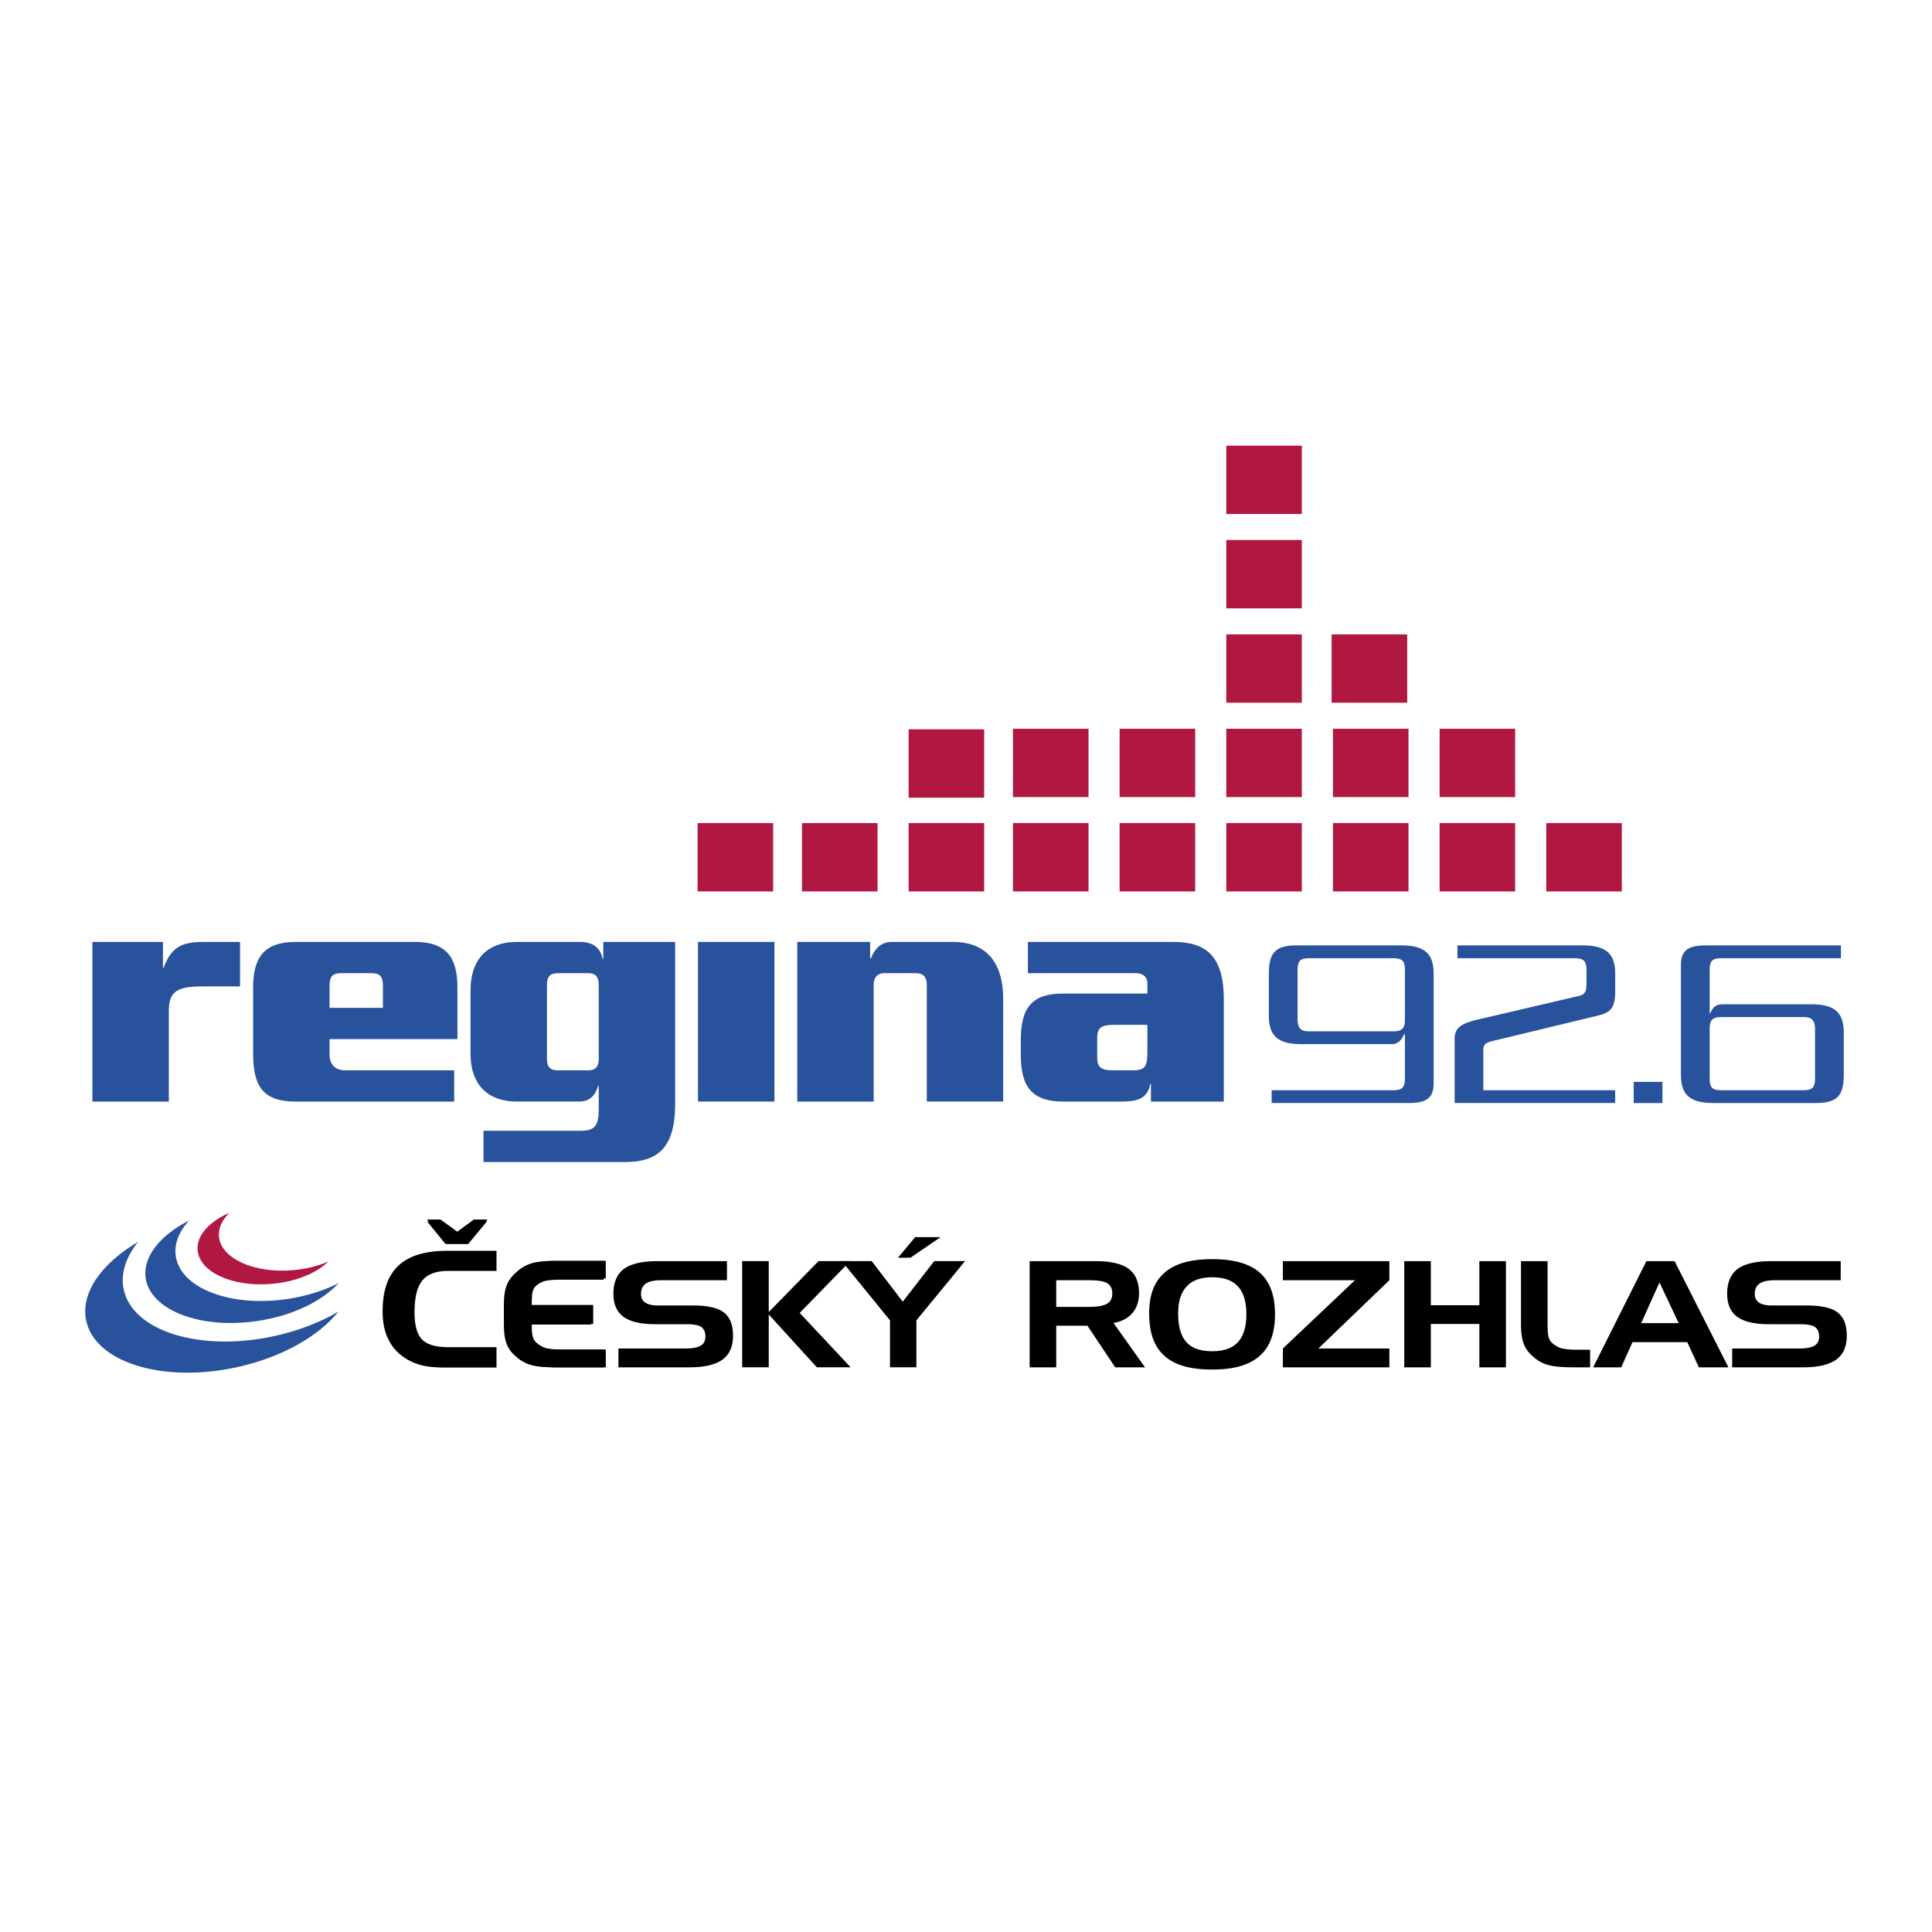 <svg xmlns="http://www.w3.org/2000/svg" width="2500" height="2500" viewBox="0 0 192.756 192.756"><g fill-rule="evenodd" clip-rule="evenodd"><path fill="#fff" d="M0 0h192.756v192.756H0V0z"/><path d="M23.949 98.416v-4.439h-3.715c-2.164 0-3.166.577-3.909 2.576h-.065v-2.576H9.218v15.928h7.624v-9.014c0-1.865.71-2.475 3.263-2.475h3.844zM45.638 103.67v-5.152c0-2.948-1.066-4.541-4.232-4.541h-11.92c-3.166 0-4.232 1.593-4.232 4.541v6.643c0 3.287 1.066 4.744 4.232 4.744h15.83v-3.117H34.461c-1.034 0-1.583-.576-1.583-1.627v-1.49h12.76v-.001zm-7.43-3.119h-5.331v-2.203c0-.914.291-1.254 1.163-1.254h3.004c.872 0 1.163.34 1.163 1.254v2.203h.001zM67.361 110.107v-16.13h-7.172v1.695h-.064c-.193-1.017-.872-1.695-2.229-1.695h-6.299c-3.295 0-4.652 2.067-4.652 4.812v6.371c0 2.812 1.486 4.744 4.652 4.744h6.137c1.099 0 1.647-.576 1.938-1.559h.064v2.373c0 1.795-.582 2.1-1.841 2.1h-9.66v3.117h14.15c3.554.001 4.976-1.761 4.976-5.828zm-7.624-4.472c0 .779-.323 1.152-1.033 1.152h-3.037c-.808 0-1.099-.373-1.099-1.152v-7.389c0-.779.291-1.152 1.099-1.152h3.037c.71 0 1.033.373 1.033 1.152v7.389zM77.262 109.904V93.977h-7.624v15.927h7.624zM100.088 109.904v-10.3c0-3.355-1.518-5.627-5.006-5.627h-6.138c-1.033 0-1.679.678-2.068 1.661h-.064v-1.661h-7.268v15.928h7.624V98.246c0-.779.42-1.152 1.033-1.152h3.167c.808 0 1.099.441 1.099 1.152v11.658h7.621zM122.098 109.904V99.67c0-4.372-1.873-5.693-5.006-5.693h-14.537v3.117h10.756c.775 0 1.164.408 1.164 1.018v1.016h-8.434c-3.035 0-4.197 1.355-4.197 4.643v1.457c0 3.391 1.258 4.678 4.297 4.678h5.748c1.746 0 2.586-.373 2.877-1.762h.062v1.762h7.27v-.002zm-7.623-5.049c0 1.457-.162 1.932-1.391 1.932h-2.066c-1.227 0-1.551-.373-1.551-1.289v-1.93c0-.916.291-1.322 1.648-1.322h3.359v2.609h.001z" fill="#28539c"/><path fill="#b01842" d="M154.271 82.12h7.54v6.819h-7.54V82.12zM143.631 82.12h7.537v6.819h-7.537V82.12zM132.988 82.12h7.539v6.819h-7.539V82.12zM122.346 82.12h7.539v6.819h-7.539V82.12zM111.703 82.12h7.541v6.819h-7.541V82.12zM101.062 82.12h7.54v6.819h-7.54V82.12zM143.631 72.706h7.537v6.819h-7.537v-6.819zM132.988 72.706h7.539v6.819h-7.539v-6.819zM122.346 72.706h7.539v6.819h-7.539v-6.819zM111.703 72.706h7.541v6.819h-7.541v-6.819zM101.062 72.706h7.54v6.819h-7.54v-6.819zM132.857 63.292h7.541v6.819h-7.541v-6.819zM122.346 63.292h7.539v6.819h-7.539v-6.819zM122.346 53.877h7.539v6.82h-7.539v-6.82zM90.655 82.12h7.538v6.819h-7.538V82.12zM80.012 82.12h7.54v6.819h-7.54V82.12zM122.346 44.463h7.539v6.82h-7.539v-6.82zM69.599 82.12h7.539v6.819h-7.539V82.12zM90.655 72.763h7.538v6.82h-7.538v-6.82z"/><path d="M143.035 108.059V97.197c0-1.867-.674-2.875-3.232-2.875h-10.43c-2.219 0-2.781.811-2.781 2.875v4.152c0 2.09 1.012 2.826 3.232 2.826h8.994c.703 0 .984-.393 1.295-1.008h.055v4.473c0 .787-.225 1.131-1.123 1.131h-12.172v1.277h13.689c1.856.001 2.473-.564 2.473-1.989zm-2.867-6.266c0 .859-.365 1.105-1.18 1.105h-8.434c-.73 0-1.096-.295-1.096-1.205v-4.914c0-.835.225-1.178 1.096-1.178h8.49c.842 0 1.123.294 1.123 1.106v5.086h.001zM161.148 110.049v-1.277h-13.154v-4.08c0-.418.168-.639.842-.811l10.598-2.555c1.182-.295 1.715-.688 1.715-2.383v-1.77c0-1.893-.758-2.851-3.232-2.851h-12.508V95.6h11.609c1.039 0 1.264.294 1.264 1.204v1.449c0 .689-.195.982-.73 1.105l-10.092 2.359c-1.404.32-2.332.713-2.332 1.867v6.463h16.02v.002zM165.861 110.049v-2.113h-2.865v2.113h2.865zM183.953 107.174v-4.152c0-2.09-1.012-2.826-3.232-2.826h-8.799c-.701 0-.982.221-1.291.885h-.057v-4.35c0-.786.225-1.129 1.125-1.129h11.973v-1.278H170.18c-1.855 0-2.473.565-2.473 1.99v10.861c0 1.867.674 2.875 3.232 2.875h10.23c2.224-.001 2.784-.812 2.784-2.876zm-2.865.418c0 .836-.227 1.18-1.098 1.18h-8.291c-.844 0-1.125-.295-1.125-1.105v-5.086c0-.861.365-1.107 1.18-1.107h8.236c.73 0 1.098.295 1.098 1.205v4.913z" fill="#28539c"/><path d="M43.954 121.674h-1.343l1.859 2.283h2.283l1.892-2.283h-1.376l-1.645 1.211-1.67-1.211zM55.965 134.641c-.625 0-1.13-.051-1.541-.156a2.548 2.548 0 0 1-.93-.551c-.149-.135-.265-.336-.35-.609-.06-.266-.089-.527-.089-1.152v-.084h6.13v-1.896h-6.13v-.344c.009-.438.038-.76.085-.971.085-.275.2-.475.35-.611.246-.234.55-.414.931-.549.41-.105.915-.158 1.54-.158h4.476v-1.777h-4.706c-1.215 0-2.084.08-2.649.244a3.732 3.732 0 0 0-1.54.887 3.016 3.016 0 0 0-.901 1.246c-.16.418-.249.959-.27 1.641h-.001v.047a8.572 8.572 0 0 0-.004.281v1.639h.004v.355c0 .84.09 1.438.275 1.92s.481.893.9 1.246c.46.43.966.721 1.541.887.565.166 1.435.246 2.649.246h4.707v-1.779h-4.477v-.002zM40.301 135.418a5.52 5.52 0 0 0 1.753.791c.591.158 1.429.234 2.553.234h4.93v-2.035h-4.784c-1.281 0-2.151-.256-2.65-.777-.5-.527-.744-1.412-.744-2.697 0-1.506.259-2.553.792-3.193.537-.635 1.391-.945 2.602-.945h4.784v-2.004h-4.849c-2.248 0-3.863.482-4.922 1.471-1.069 1.004-1.592 2.502-1.592 4.566 0 1.092.18 1.992.549 2.748a4.536 4.536 0 0 0 1.578 1.841zM62.208 131.381c.681.492 1.725.734 3.181.734h3.123c.671 0 1.146.09 1.447.271.281.213.419.523.419.947 0 .436-.152.736-.463.918-.292.193-.81.287-1.58.287h-6.634v1.881h7.038c1.525 0 2.622-.252 3.343-.771.706-.514 1.051-1.297 1.051-2.389 0-1.08-.301-1.842-.918-2.32-.617-.465-1.635-.691-3.101-.691h-3.49c-.533 0-.942-.094-1.249-.287-.281-.201-.419-.482-.419-.857 0-.494.164-.84.5-1.051.311-.217.817-.324 1.542-.324h6.531v-1.902h-6.936c-.799 0-1.455.064-1.998.199-.548.127-.994.318-1.359.58-.696.547-1.036 1.357-1.036 2.469.001 1.05.331 1.806 1.008 2.306zM84.868 136.414l-5.083-5.422 5.04-5.172h-3.159l-4.967 5.084v-5.084h-2.653v10.594h2.653v-5.268l4.797 5.268h3.372z"/><path d="M90.068 129.867l-3.101-4.047h-2.982l4.812 5.914v4.68h2.631v-4.68l4.855-5.914h-3.071l-3.144 4.047zM112.994 130.982c.434-.512.646-1.158.646-1.969 0-1.1-.34-1.895-1.037-2.424-.705-.514-1.803-.764-3.344-.764h-6.531v10.594h2.652v-4.15h3.115l2.77 4.15h2.977l-3.145-4.422c.839-.153 1.462-.485 1.897-1.015zm-2.535-.918c-.355.217-.953.324-1.822.324h-3.256v-2.66h3.248c.879 0 1.482.096 1.836.293.342.213.508.549.508 1.021 0 .489-.168.825-.514 1.022zM125.686 126.973c-1.031-.904-2.588-1.346-4.74-1.346s-3.707.438-4.738 1.33c-1.045.898-1.557 2.232-1.557 4.062 0 1.951.5 3.346 1.529 4.254 1.006.918 2.57 1.367 4.766 1.367 2.143 0 3.693-.443 4.725-1.354 1.031-.906 1.535-2.273 1.535-4.164-.001-1.88-.499-3.241-1.52-4.149zm-2.168 6.92c-.568.617-1.41.918-2.572.918-1.193 0-2.043-.301-2.588-.918-.547-.617-.812-1.555-.812-2.857 0-1.195.281-2.08.859-2.697.562-.605 1.396-.902 2.541-.902 1.162 0 2.004.301 2.572.918.559.617.83 1.525.83 2.77s-.272 2.15-.83 2.768zM127.994 127.729h7.192l-7.192 6.81v1.881h10.623v-1.881h-7.082l7.082-6.81v-1.903h-10.623v1.903zM147.596 130.227h-4.842v-4.401h-2.652v10.594h2.652v-4.328h4.842v4.328h2.652v-10.594h-2.652v4.401zM155.754 134.51a2.517 2.517 0 0 1-.918-.543c-.148-.135-.26-.332-.346-.604-.059-.262-.088-.691-.088-1.307v-6.23h-2.652v6.303c0 .83.09 1.467.273 1.943.182.477.475.881.887 1.23.455.426.955.713 1.521.875.559.162 1.418.242 2.617.242h1.6v-1.756h-1.373c-.617.001-1.117-.05-1.521-.153zM164.26 125.826l-5.311 10.594h2.799l1.125-2.512h5.465l1.16 2.512h2.947l-5.371-10.594h-2.814zm-.522 6.186l1.83-4.062 1.918 4.062h-3.748zM183.332 130.939c-.615-.465-1.633-.691-3.1-.691h-3.49c-.533 0-.943-.094-1.248-.287-.281-.201-.418-.484-.418-.857 0-.494.162-.84.498-1.051.312-.217.818-.324 1.543-.324h6.531v-1.902h-6.936c-.799 0-1.455.064-1.998.199-.547.127-.992.318-1.357.58-.697.547-1.037 1.357-1.037 2.469 0 1.051.33 1.807 1.006 2.307.682.492 1.727.734 3.182.734h3.123c.672 0 1.146.09 1.447.271.281.213.418.523.418.947 0 .436-.152.736-.463.918-.291.193-.811.287-1.58.287h-6.633v1.881h7.037c1.525 0 2.623-.254 3.344-.771.705-.514 1.051-1.297 1.051-2.389 0-1.08-.301-1.842-.92-2.321zM43.942 121.865h-1.325l1.835 2.256h2.254l1.867-2.256h-1.358l-1.624 1.197-1.649-1.197zM89.591 125.479h1.25l2.997-2.049h-2.527l-1.72 2.049zM55.801 134.666c-.617 0-1.116-.051-1.521-.152a2.497 2.497 0 0 1-.919-.545c-.148-.133-.262-.33-.345-.602-.059-.264-.088-.52-.088-1.137v-.082h6.052v-1.875h-6.052v-.338c.009-.432.037-.75.084-.959.084-.271.197-.469.346-.602.242-.232.543-.41.918-.545.405-.104.904-.154 1.521-.154h4.418v-1.756h-4.646c-1.199 0-2.058.08-2.615.242a3.702 3.702 0 0 0-1.521.875c-.415.35-.707.754-.89 1.23-.158.412-.245.945-.266 1.619h-.001v.045c-.002.092-.004.184-.004.279v1.617h.004v.352c0 .828.089 1.42.271 1.896.183.477.475.879.89 1.23.454.424.953.711 1.521.873.558.164 1.416.242 2.615.242h4.646v-1.756h-4.418v.003z"/><path d="M12.343 128.65c-.336-1.58.219-3.23 1.441-4.754-3.648 2.139-5.771 5.107-5.186 7.863.881 4.145 7.552 6.238 14.9 4.678 4.546-.967 8.286-3.105 10.268-5.578-1.838 1.078-4.062 1.945-6.523 2.469-7.348 1.561-14.019-.533-14.9-4.678z" fill="#28539c"/><path d="M17.539 125.334c-.183-1.223.318-2.455 1.321-3.561-2.883 1.461-4.641 3.629-4.323 5.758.479 3.203 5.47 5.113 11.149 4.264 3.515-.525 6.467-1.982 8.095-3.777-1.452.738-3.19 1.295-5.093 1.58-5.679.847-10.67-1.061-11.149-4.264z" fill="#28539c"/><path d="M21.845 123.367c-.074-.838.317-1.654 1.045-2.363-2.019.873-3.304 2.271-3.176 3.732.192 2.195 3.504 3.699 7.396 3.357 2.408-.209 4.475-1.076 5.654-2.229-1.017.439-2.22.748-3.524.861-3.892.341-7.203-1.163-7.395-3.358z" fill="#b01842"/></g></svg>